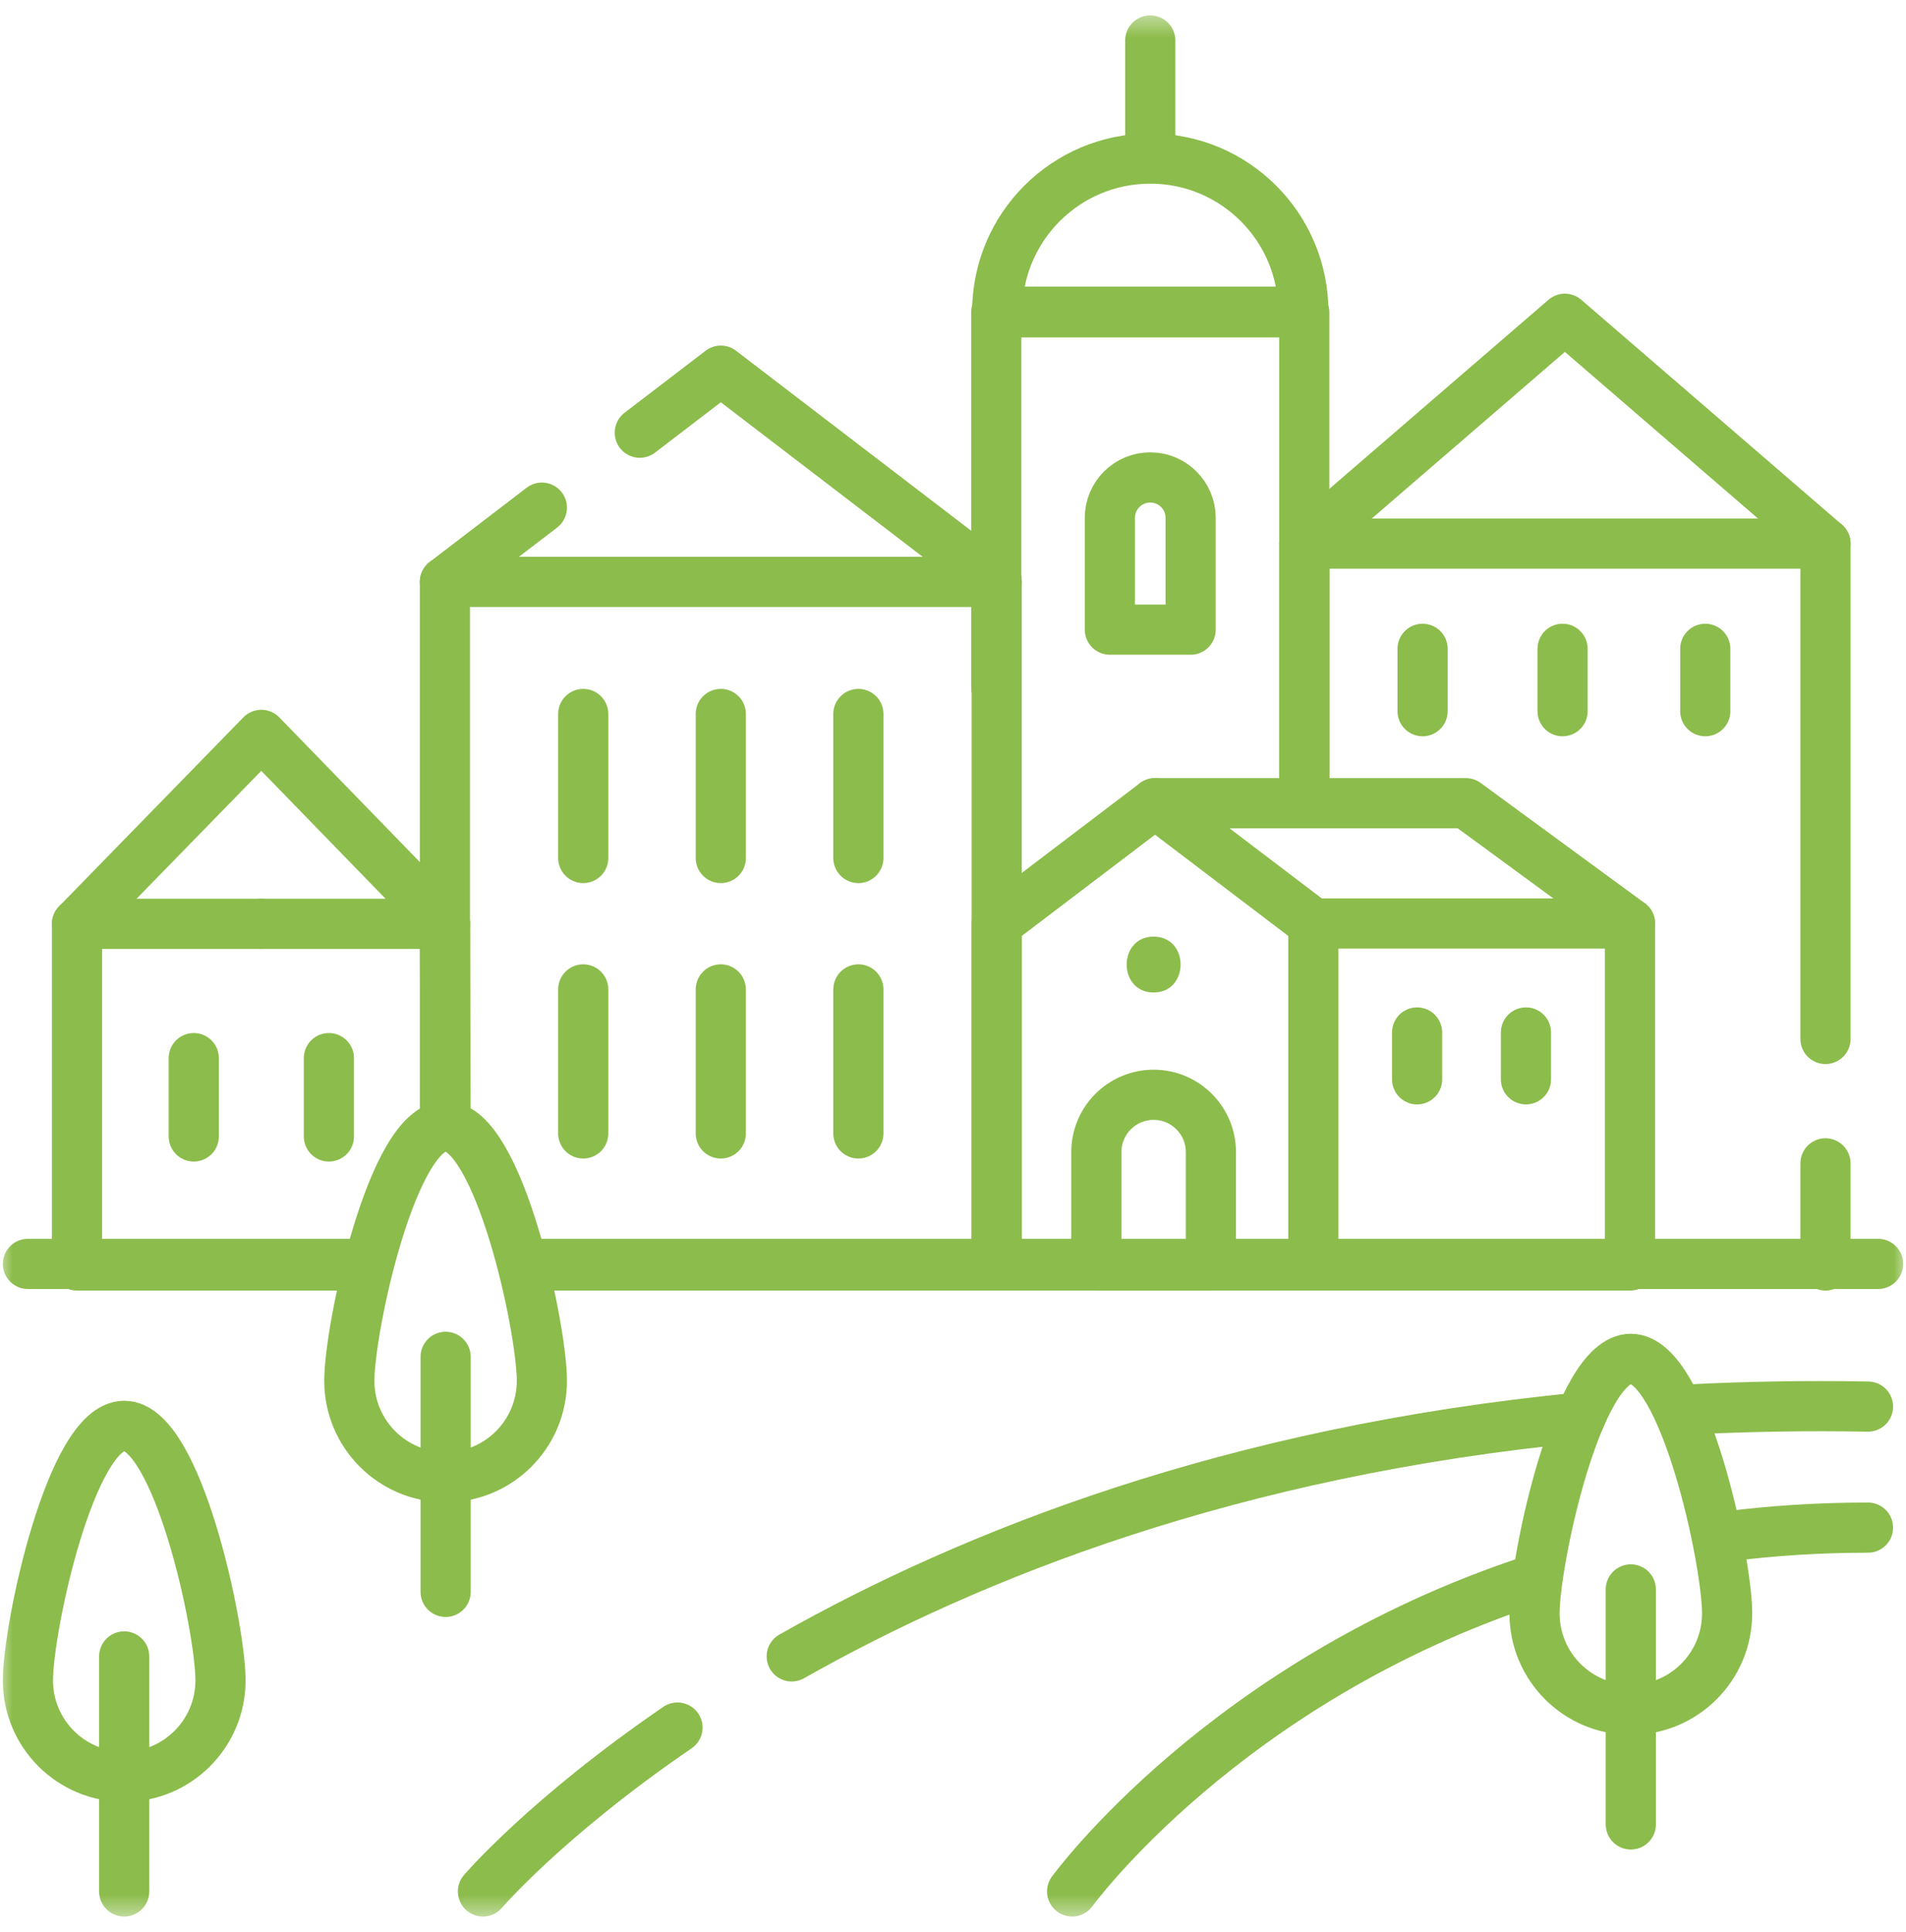 <svg width="76" height="77" viewBox="0 0 76 77" fill="none" xmlns="http://www.w3.org/2000/svg">
<mask id="mask0_1062_469" style="mask-type:luminance" maskUnits="userSpaceOnUse" x="0" y="0" width="76" height="77">
<path d="M0 0.5H76V76.5H0V0.5Z" fill="white"/>
</mask>
<g mask="url(#mask0_1062_469)">
<path d="M67.342 56.178C69.635 56.06 72.016 56.018 74.485 56.062" stroke="#8CBC4B" stroke-width="2" stroke-miterlimit="10" stroke-linecap="round" stroke-linejoin="round"/>
<path d="M31.569 66.019C38.727 61.967 49.114 57.843 63.012 56.498" stroke="#8CBC4B" stroke-width="2" stroke-miterlimit="10" stroke-linecap="round" stroke-linejoin="round"/>
<path d="M19.257 75.387C19.257 75.387 21.767 72.445 27.014 68.855" stroke="#8CBC4B" stroke-width="2" stroke-miterlimit="10" stroke-linecap="round" stroke-linejoin="round"/>
<path d="M68.867 61.236C70.648 61.01 72.521 60.886 74.485 60.886" stroke="#8CBC4B" stroke-width="2" stroke-miterlimit="10" stroke-linecap="round" stroke-linejoin="round"/>
<path d="M42.75 75.387C42.75 75.387 48.839 67.008 61.07 62.989" stroke="#8CBC4B" stroke-width="2" stroke-miterlimit="10" stroke-linecap="round" stroke-linejoin="round"/>
<path d="M4.952 75.387V66.02" stroke="#8CBC4B" stroke-width="2" stroke-miterlimit="10" stroke-linecap="round" stroke-linejoin="round"/>
<path d="M8.792 66.977C8.792 69.097 7.073 70.816 4.953 70.816C2.832 70.816 1.113 69.097 1.113 66.977C1.113 64.856 2.832 56.83 4.953 56.83C7.073 56.83 8.792 64.856 8.792 66.977Z" stroke="#8CBC4B" stroke-width="2" stroke-miterlimit="10" stroke-linecap="round" stroke-linejoin="round"/>
<path d="M17.769 63.447V54.08" stroke="#8CBC4B" stroke-width="2" stroke-miterlimit="10" stroke-linecap="round" stroke-linejoin="round"/>
<path d="M21.607 55.037C21.607 57.157 19.888 58.876 17.768 58.876C15.648 58.876 13.929 57.157 13.929 55.037C13.929 52.916 15.648 44.89 17.768 44.89C19.888 44.89 21.607 52.916 21.607 55.037Z" stroke="#8CBC4B" stroke-width="2" stroke-miterlimit="10" stroke-linecap="round" stroke-linejoin="round"/>
<path d="M65.027 72.716V63.349" stroke="#8CBC4B" stroke-width="2" stroke-miterlimit="10" stroke-linecap="round" stroke-linejoin="round"/>
<path d="M68.867 64.306C68.867 66.426 67.148 68.145 65.028 68.145C62.907 68.145 61.188 66.426 61.188 64.306C61.188 62.186 62.907 54.159 65.028 54.159C67.148 54.159 68.867 62.186 68.867 64.306Z" stroke="#8CBC4B" stroke-width="2" stroke-miterlimit="10" stroke-linecap="round" stroke-linejoin="round"/>
<path d="M21.607 50.375H74.887" stroke="#8CBC4B" stroke-width="2" stroke-miterlimit="10" stroke-linecap="round" stroke-linejoin="round"/>
<path d="M1.113 50.375H14.62" stroke="#8CBC4B" stroke-width="2" stroke-miterlimit="10" stroke-linecap="round" stroke-linejoin="round"/>
<path d="M25.511 17.246L28.742 14.774L39.742 23.191V50.438H21.055" stroke="#8CBC4B" stroke-width="2" stroke-miterlimit="10" stroke-linecap="round" stroke-linejoin="round"/>
<path d="M17.741 44.662V23.192L21.607 20.233" stroke="#8CBC4B" stroke-width="2" stroke-miterlimit="10" stroke-linecap="round" stroke-linejoin="round"/>
<path d="M17.741 23.192H39.742" stroke="#8CBC4B" stroke-width="2" stroke-miterlimit="10" stroke-linecap="round" stroke-linejoin="round"/>
<path d="M28.741 28.457V34.197" stroke="#8CBC4B" stroke-width="2" stroke-miterlimit="10" stroke-linecap="round" stroke-linejoin="round"/>
<path d="M34.227 34.197V28.457" stroke="#8CBC4B" stroke-width="2" stroke-miterlimit="10" stroke-linecap="round" stroke-linejoin="round"/>
<path d="M28.741 39.435V45.175" stroke="#8CBC4B" stroke-width="2" stroke-miterlimit="10" stroke-linecap="round" stroke-linejoin="round"/>
<path d="M34.227 45.175V39.435" stroke="#8CBC4B" stroke-width="2" stroke-miterlimit="10" stroke-linecap="round" stroke-linejoin="round"/>
<path d="M23.256 28.457V34.197" stroke="#8CBC4B" stroke-width="2" stroke-miterlimit="10" stroke-linecap="round" stroke-linejoin="round"/>
<path d="M23.256 39.435V45.175" stroke="#8CBC4B" stroke-width="2" stroke-miterlimit="10" stroke-linecap="round" stroke-linejoin="round"/>
<path d="M64.995 50.438H39.742V36.807L46.055 32.013L52.368 36.807H64.995V50.438Z" stroke="#8CBC4B" stroke-width="2" stroke-miterlimit="10" stroke-linecap="round" stroke-linejoin="round"/>
<path d="M46.056 32.013H58.452L64.995 36.807" stroke="#8CBC4B" stroke-width="2" stroke-miterlimit="10" stroke-linecap="round" stroke-linejoin="round"/>
<path d="M52.368 36.806V50.438" stroke="#8CBC4B" stroke-width="2" stroke-miterlimit="10" stroke-linecap="round" stroke-linejoin="round"/>
<path d="M46 39.557C47.433 39.557 47.435 37.331 46 37.331C44.568 37.331 44.565 39.557 46 39.557Z" fill="#8CBC4B"/>
<path d="M48.283 50.438H43.716V45.919C43.716 44.658 44.738 43.635 46 43.635C47.261 43.635 48.283 44.658 48.283 45.919V50.438Z" stroke="#8CBC4B" stroke-width="2" stroke-miterlimit="10" stroke-linecap="round" stroke-linejoin="round"/>
<path d="M56.505 43.018V41.151" stroke="#8CBC4B" stroke-width="2" stroke-miterlimit="10" stroke-linecap="round" stroke-linejoin="round"/>
<path d="M60.846 43.018V41.151" stroke="#8CBC4B" stroke-width="2" stroke-miterlimit="10" stroke-linecap="round" stroke-linejoin="round"/>
<path d="M72.789 46.367V50.438" stroke="#8CBC4B" stroke-width="2" stroke-miterlimit="10" stroke-linecap="round" stroke-linejoin="round"/>
<path d="M52.008 31.915V21.666L62.398 12.705L72.789 21.666V41.409" stroke="#8CBC4B" stroke-width="2" stroke-miterlimit="10" stroke-linecap="round" stroke-linejoin="round"/>
<path d="M52.008 21.666H72.789" stroke="#8CBC4B" stroke-width="2" stroke-miterlimit="10" stroke-linecap="round" stroke-linejoin="round"/>
<path d="M39.725 27.377V12.448H52.006V31.577" stroke="#8CBC4B" stroke-width="2" stroke-miterlimit="10" stroke-linecap="round" stroke-linejoin="round"/>
<path d="M39.763 12.423C39.763 9.053 42.495 6.32 45.866 6.32C49.236 6.32 51.969 9.053 51.969 12.423H39.763Z" stroke="#8CBC4B" stroke-width="2" stroke-miterlimit="10" stroke-linecap="round" stroke-linejoin="round"/>
<path d="M45.865 6.31V1.613" stroke="#8CBC4B" stroke-width="2" stroke-miterlimit="10" stroke-linecap="round" stroke-linejoin="round"/>
<path d="M47.475 25.096H44.255V20.639C44.255 19.75 44.976 19.029 45.865 19.029C46.754 19.029 47.475 19.75 47.475 20.639V25.096Z" stroke="#8CBC4B" stroke-width="2" stroke-miterlimit="10" stroke-linecap="round" stroke-linejoin="round"/>
<path d="M17.741 36.822H10.42" stroke="#8CBC4B" stroke-width="2" stroke-miterlimit="10" stroke-linecap="round" stroke-linejoin="round"/>
<path d="M13.114 42.173V45.295" stroke="#8CBC4B" stroke-width="2" stroke-miterlimit="10" stroke-linecap="round" stroke-linejoin="round"/>
<path d="M14.62 50.438H3.071V36.822L10.42 29.29L17.741 36.822L17.768 44.661" stroke="#8CBC4B" stroke-width="2" stroke-miterlimit="10" stroke-linecap="round" stroke-linejoin="round"/>
<path d="M3.071 36.822H10.42" stroke="#8CBC4B" stroke-width="2" stroke-miterlimit="10" stroke-linecap="round" stroke-linejoin="round"/>
<path d="M7.726 42.173V45.295" stroke="#8CBC4B" stroke-width="2" stroke-miterlimit="10" stroke-linecap="round" stroke-linejoin="round"/>
<path d="M56.724 25.86V28.346" stroke="#8CBC4B" stroke-width="2" stroke-miterlimit="10" stroke-linecap="round" stroke-linejoin="round"/>
<path d="M67.996 25.86V28.346" stroke="#8CBC4B" stroke-width="2" stroke-miterlimit="10" stroke-linecap="round" stroke-linejoin="round"/>
<path d="M62.306 25.86V28.346" stroke="#8CBC4B" stroke-width="2" stroke-miterlimit="10" stroke-linecap="round" stroke-linejoin="round"/>
</g>
</svg>
